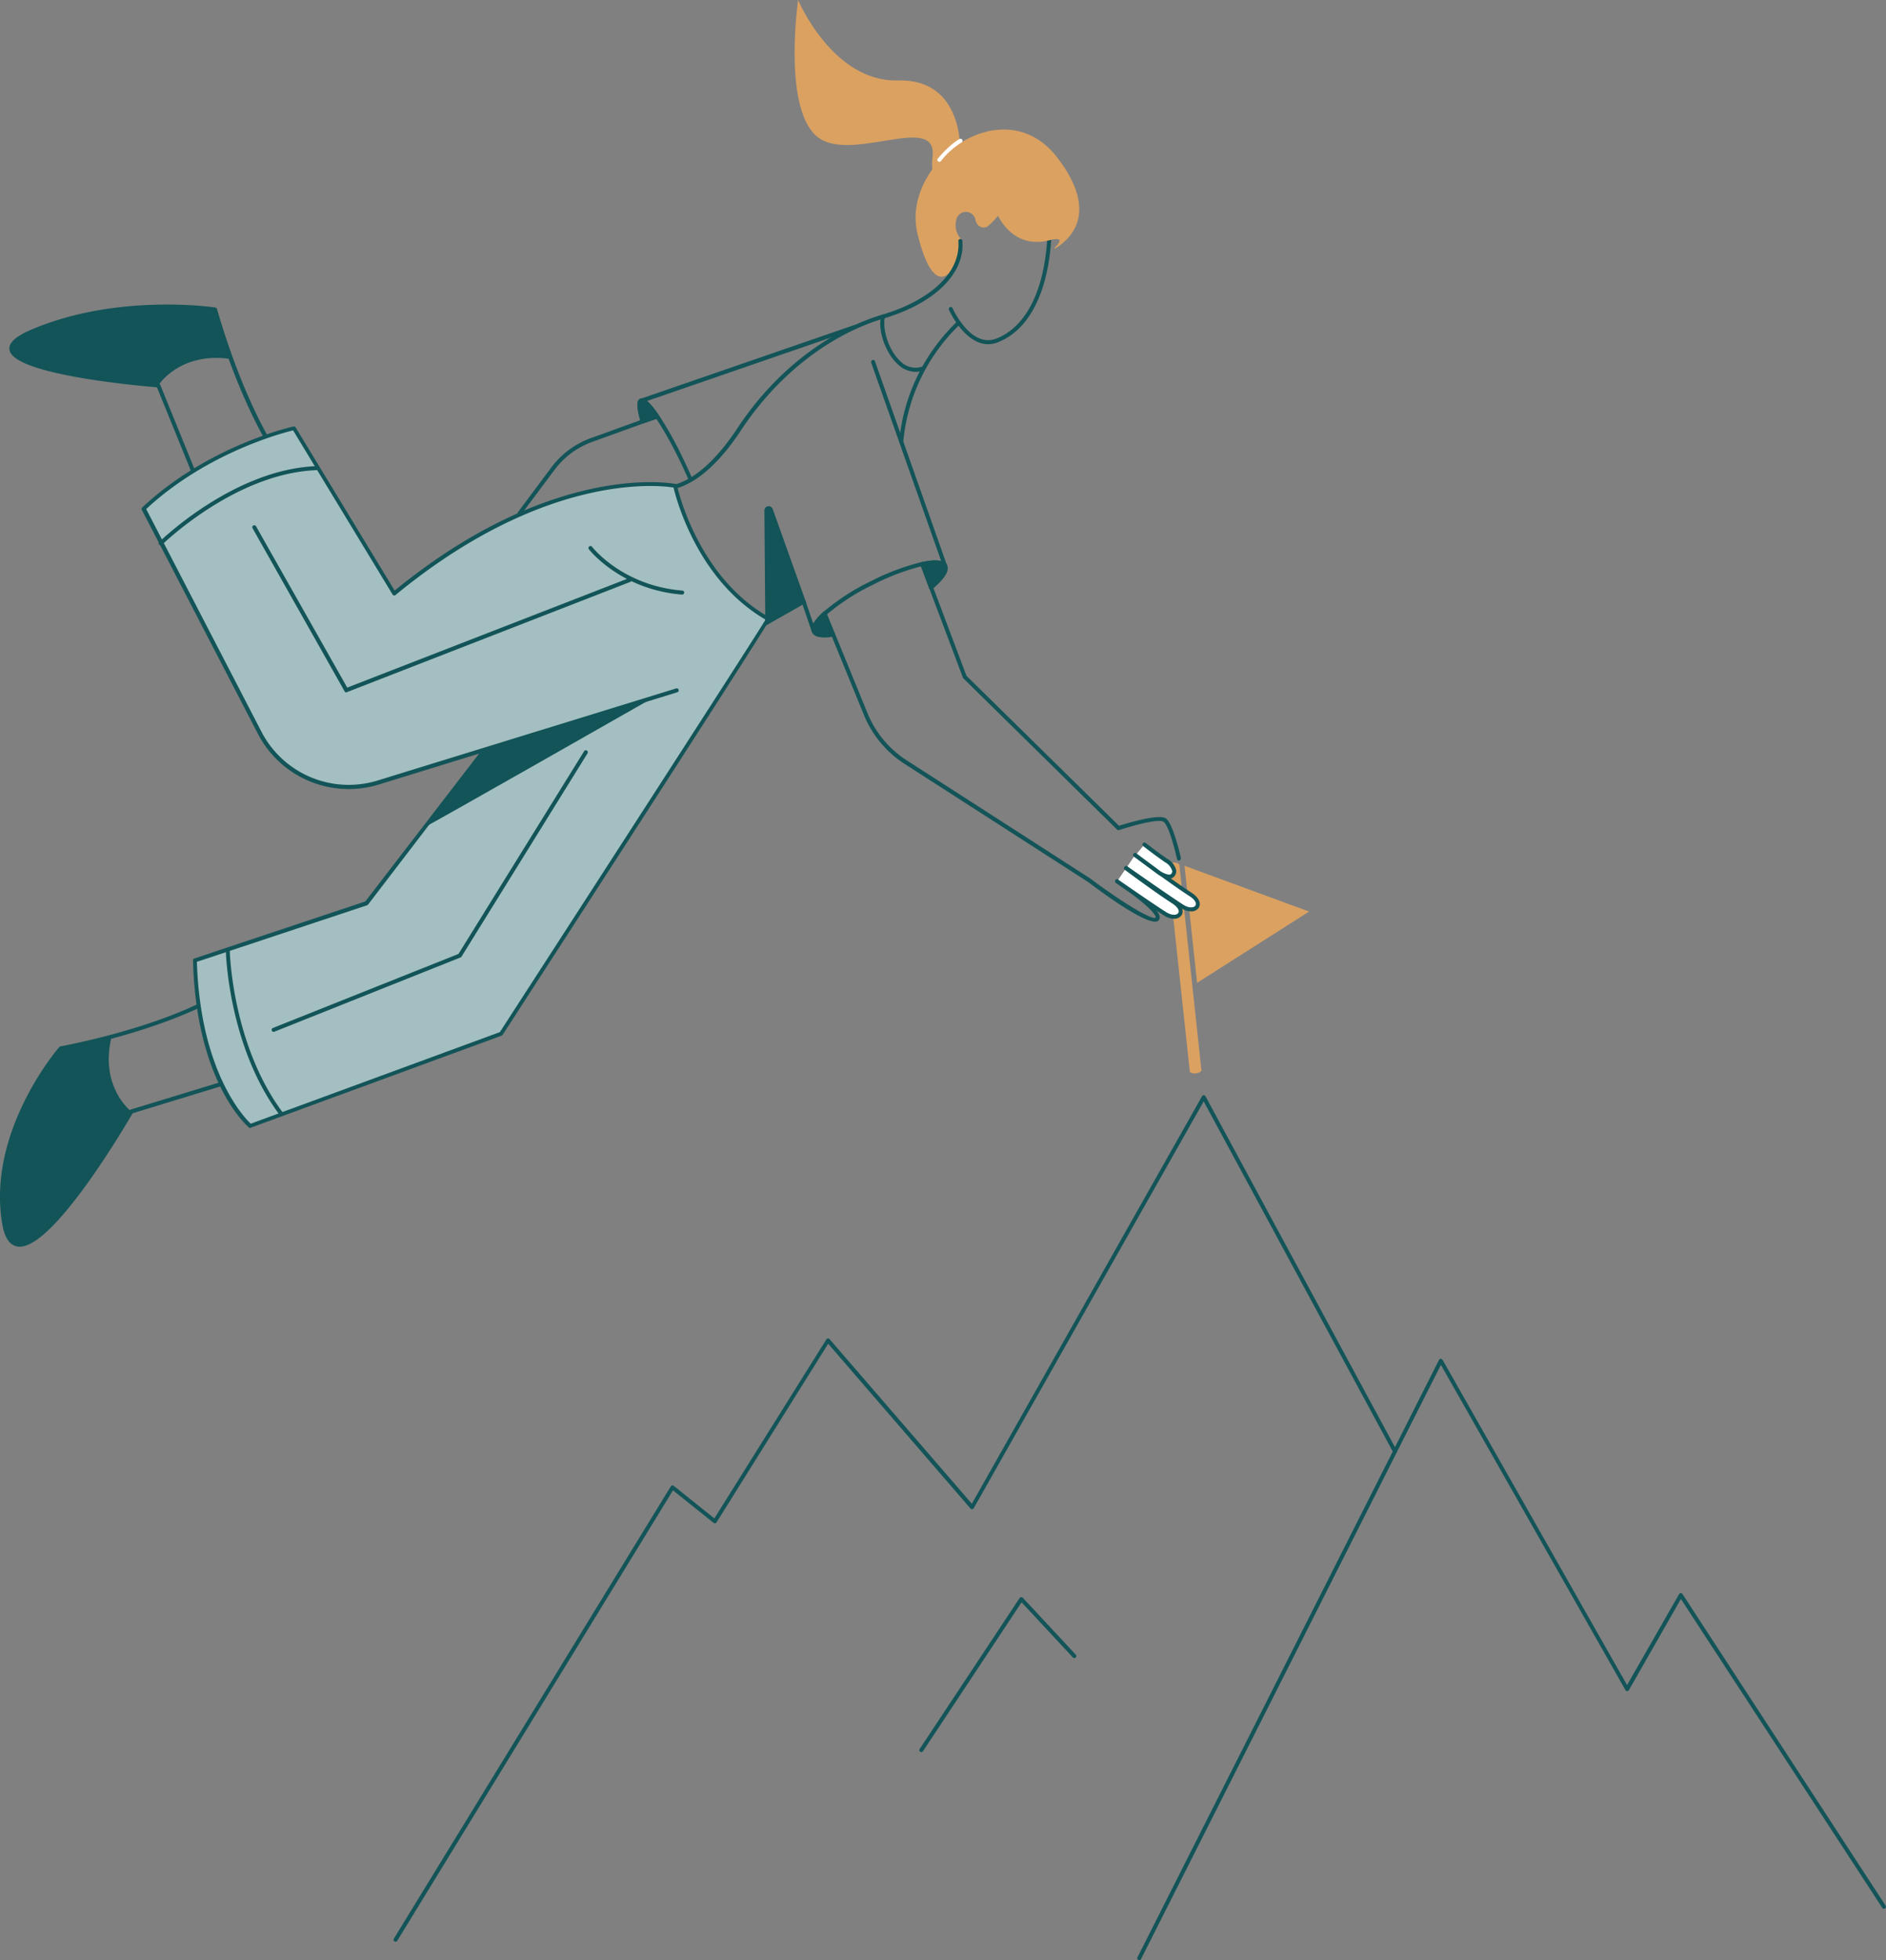 <svg xmlns="http://www.w3.org/2000/svg" width="471.4" height="489.74" viewBox="0 0 471.4 489.74"><rect x="0" y="0" width="471.4" height="489.74" fill="#808080" stroke="none"/><g id="Calque_2" data-name="Calque 2"><g id="Calque_3" data-name="Calque 3"><path d="M291.87,216.32l5.53,51.52a2.35,2.35,0,0,0,2.9-.31L294.77,216a1.9,1.9,0,0,0-1.57-.48A1.56,1.56,0,0,0,291.87,216.32Z" style="fill:#dba161"/><polyline points="296.07 216.31 327.21 227.75 299.21 245.55" style="fill:#dba161"/><path d="M98.86,485.13a.51.51,0,0,1-.42-.77l69.22-113a.51.51,0,0,1,.34-.23.53.53,0,0,1,.4.1l10.15,8.13,28-44.73a.48.48,0,0,1,.38-.23.45.45,0,0,1,.42.17l35.56,41.13L300.44,273.9a.54.54,0,0,1,.44-.26.49.49,0,0,1,.43.26l47.77,88.43a.5.5,0,0,1-.2.68.5.5,0,0,1-.68-.21l-47.34-87.62L243.39,376.8a.51.51,0,0,1-.39.26.54.54,0,0,1-.43-.17L207,335.72l-27.9,44.63a.46.46,0,0,1-.34.23.46.46,0,0,1-.39-.1l-10.16-8.12L99.29,484.89A.51.51,0,0,1,98.86,485.13Z" style="fill:#125458"/><path d="M284.75,489.74a.46.46,0,0,1-.22-.06.49.49,0,0,1-.22-.67l75.37-149.26a.52.52,0,0,1,.43-.28.6.6,0,0,1,.45.26L406.68,421l13-22.71a.48.48,0,0,1,.42-.25.47.47,0,0,1,.43.22l50.78,77.85a.5.5,0,1,1-.84.55l-50.33-77.17-13,22.77a.5.5,0,0,1-.43.25h0a.48.48,0,0,1-.43-.25L360.15,341,285.2,489.46A.49.49,0,0,1,284.75,489.74Z" style="fill:#125458"/><path d="M230.28,437.75a.48.48,0,0,1-.28-.08.5.5,0,0,1-.14-.69l25-37.73a.53.53,0,0,1,.38-.23.54.54,0,0,1,.4.16l13.23,14.21a.5.5,0,1,1-.73.68l-12.8-13.74-24.64,37.2A.49.49,0,0,1,230.28,437.75Z" style="fill:#125458"/><path d="M27.85,259.15,27.8,259c-3.75,1-7.95,2-12.61,2.92,0,0-18.17,20.73-14.1,43.92C4.72,326.6,32.81,277.7,32.81,277.7S24.87,271.69,27.85,259.15Z" style="fill:#125458"/><path d="M247,86c-5.94,0-9.75-8.45-9.79-8.55a.5.5,0,1,1,.91-.4c.05.1,4.55,10.1,11,7.51,8-3.19,12.62-13.57,12.76-28.48a.49.49,0,0,1,.5-.49h0a.5.5,0,0,1,.5.5c-.14,15.34-5,26.06-13.39,29.4A6.78,6.78,0,0,1,247,86Z" style="fill:#125458"/><path d="M4.92,311.48a2.88,2.88,0,0,1-.59-.05c-1.9-.33-3.16-2.18-3.74-5.48-4.06-23.16,14-44.14,14.23-44.34a.51.51,0,0,1,.28-.17C37.73,257,49.81,250.66,49.93,250.6a.5.5,0,0,1,.43,0,.54.54,0,0,1,.29.32l5.57,19.66a.49.49,0,0,1-.33.61l-22.74,6.95C31.48,281,13.64,311.48,4.92,311.48Zm10.54-49.09C14,264.17-2.24,284,1.58,305.78c.5,2.84,1.48,4.41,2.92,4.67,6.67,1.14,22.38-23.42,27.88-33a.49.49,0,0,1,.28-.23l22.47-6.86-5.28-18.6C47.24,253,35.43,258.44,15.46,262.39Z" style="fill:#125458"/><path d="M48.61,119a.48.48,0,0,1-.46-.31L39.23,96.76c-4.9-.4-35.86-3.18-36.86-9.34-.28-1.72,1.5-3.37,5.46-5.06,21.54-9.19,45.71-5.57,46-5.53a.5.5,0,0,1,.4.35C60.64,99.31,68,110.79,68.1,110.91a.45.45,0,0,1,.06.42.49.49,0,0,1-.3.31L48.79,119A.57.57,0,0,1,48.61,119Zm-6.9-41.9c-8.94,0-21.62,1.13-33.49,6.19-4.26,1.82-5,3.17-4.86,4,.68,4.19,22.05,7.4,36.25,8.52a.52.52,0,0,1,.43.31l8.85,21.76,18-6.92c-1.5-2.48-7.92-13.71-13.63-33.16A90.74,90.74,0,0,0,41.71,77.09Z" style="fill:#125458"/><path d="M121,187.46,91.57,225.65,48.7,239.94c.85,30.5,13.86,41.38,13.86,41.38l62.71-23S192.11,155,192,154.62c-18.56-10.45-23.26-33.22-23.26-33.22S139,115,98.55,148.29L73.5,107s-20.94,4.51-37.57,20.12l29,55.93a25.07,25.07,0,0,0,29.65,12.43l74.63-23" style="fill:#a4bfc1"/><path d="M62.56,281.82a.54.54,0,0,1-.32-.11c-.54-.45-13.19-11.38-14-41.75a.5.5,0,0,1,.34-.49l42.73-14.25,28.45-36.94L94.7,196a25.58,25.58,0,0,1-30.25-12.68l-29-55.93a.5.5,0,0,1,.1-.6c16.54-15.52,37.6-20.2,37.81-20.24a.48.48,0,0,1,.53.23l24.75,40.77c39.95-32.62,69.9-26.69,70.2-26.63a.49.49,0,0,1,.38.39c.05.22,4.88,22.67,23,32.89a.47.47,0,0,1,.24.35c0,.25.11.61-66.83,104a.55.55,0,0,1-.25.2l-62.71,23A.47.47,0,0,1,62.56,281.82ZM49.21,240.3c.86,27.49,11.81,38.88,13.46,40.45l62.27-22.88c22-34,63-97.42,66.41-103.06-17-9.85-22.32-30.13-23-33-3.27-.53-31.9-4.06-69.49,26.85a.52.52,0,0,1-.4.11.5.5,0,0,1-.34-.24l-24.86-41c-2.77.66-21.59,5.61-36.72,19.65l28.79,55.6A24.56,24.56,0,0,0,94.4,195L169,172a.5.5,0,0,1,.62.33.51.51,0,0,1-.33.63l-48,14.77L92,226a.81.81,0,0,1-.24.17Z" style="fill:#125458"/><path d="M191.78,155.51l9.09-5.16-8.2-23a.57.57,0,0,0-1.11.21Z" style="fill:#125458"/><path d="M191.29,156.37l-.23-28.81a1.07,1.07,0,0,1,2.08-.38l8.35,23.39Zm.91-28.85h0l-.14,0,.22,27.1,8-4.54Z" style="fill:#125458"/><path d="M203.29,157.91a.5.5,0,0,1-.47-.34l-2.46-7.19a.5.5,0,1,1,.94-.32l2.47,7.19a.5.5,0,0,1-.31.63A.51.51,0,0,1,203.29,157.91Z" style="fill:#125458"/><path d="M236.22,141.93a.51.51,0,0,1-.47-.33l-18-51a.51.51,0,0,1,.31-.64.51.51,0,0,1,.64.31l18,51a.51.51,0,0,1-.31.64A.47.47,0,0,1,236.22,141.93Z" style="fill:#125458"/><path d="M225.23,110.84h0a.5.5,0,0,1-.48-.51,47.52,47.52,0,0,1,14.49-30,.5.5,0,0,1,.71,0,.49.49,0,0,1,0,.7,46.48,46.48,0,0,0-14.18,29.3A.5.5,0,0,1,225.23,110.84Z" style="fill:#125458"/><path d="M228.81,92.9a6.51,6.51,0,0,1-4.34-1.83c-3.12-2.77-5.14-8.53-4.24-12.09a.5.5,0,0,1,.61-.36.49.49,0,0,1,.36.6c-.72,2.88.84,8.35,3.93,11.11a5.24,5.24,0,0,0,5.49,1.22.5.5,0,0,1,.36.93A6,6,0,0,1,228.81,92.9Z" style="fill:#125458"/><path d="M240,37.71s.83-18.08-15.52-17.61-25-20.1-25-20.1-3.74,26,4.28,33.73,30.59-6,29.33,5.37S240,37.71,240,37.71Z" style="fill:#dba161"/><path d="M264.26,39.36C250.79,21.8,225,40.74,229.34,58.45s9.18,8.06,9.18,8.06l.33-.05c1-2,2-4.71,1.53-6.56A5,5,0,0,1,239,55.08a2.44,2.44,0,0,1,4.77-.36c.36,2.05,2.06,2.57,3.19,1.75a16.65,16.65,0,0,0,2.49-2.58s3.68,8.45,12.73,6.16c3.31-.83,3.24.09,1.42,1.85a.11.11,0,0,0,.13.17C267.31,59.94,275,53.32,264.26,39.36Z" style="fill:#dba161"/><path d="M169,122a.5.5,0,0,1-.13-1c3.49-1,9-4.26,15.47-14.05,9.13-13.87,22.33-24.19,36.2-28.34,12.35-3.68,19.6-10.72,19-18.36a.5.5,0,0,1,.45-.54.5.5,0,0,1,.55.45c.69,8.15-6.84,15.58-19.66,19.41-13.66,4.08-26.65,14.26-35.66,27.93-5.23,7.95-10.78,12.95-16,14.46Z" style="fill:#125458"/><path d="M234.8,40.43a.52.52,0,0,1-.33-.12.49.49,0,0,1-.05-.7c3.17-3.75,5.35-4.84,5.44-4.89a.5.5,0,0,1,.67.23.51.51,0,0,1-.22.67,19.29,19.29,0,0,0-5.13,4.63A.49.49,0,0,1,234.8,40.43Z" style="fill:#fff"/><path d="M288.74,230.27c-1.7,0-6-1.82-16.79-9.92l-45.81-29.47A26.44,26.44,0,0,1,216,178.78l-10.37-25.33a.5.5,0,0,1,.93-.38l10.36,25.33A25.48,25.48,0,0,0,226.68,190l45.84,29.49c8,6,15.43,10.46,16.34,9.78a.25.25,0,0,0,0-.13c-.24-1.61-6.21-6.11-9.92-8.57a.5.5,0,1,1,.56-.83c1,.67,10,6.67,10.35,9.25a1.19,1.19,0,0,1-.23.92A1.11,1.11,0,0,1,288.74,230.27Z" style="fill:#125458"/><path d="M294.67,215a.5.5,0,0,1-.49-.39c-.69-3.2-2.21-8.55-3.37-9.31s-7.14.79-11.09,2.09a.53.53,0,0,1-.51-.12L240.8,169.49a.36.36,0,0,1-.12-.18L230.05,141.1a.5.5,0,0,1,.29-.65.49.49,0,0,1,.64.29l10.59,28.11,38.13,37.47c2.17-.7,9.86-3,11.65-1.88s3.62,9.05,3.81,9.94a.51.51,0,0,1-.39.59Z" style="fill:#125458"/><path d="M283.72,213.6s9.36,7,13.76,9.81c3.79,2.47,1.25,5-1.86,3.13-2.7-1.64-14.12-9.67-14.12-9.67" style="fill:#fff"/><path d="M297.7,227.7a4.51,4.51,0,0,1-2.34-.73c-2.68-1.64-13.68-9.37-14.15-9.69a.52.52,0,0,1-.12-.7.5.5,0,0,1,.7-.12c.11.08,11.43,8,14.09,9.65,1.33.82,2.54.71,2.9.15s0-1.44-1.57-2.43c-4.37-2.83-13.69-9.76-13.79-9.83a.5.5,0,0,1,.6-.81c.09.07,9.39,7,13.73,9.8,2.24,1.45,2.41,2.95,1.88,3.8A2.21,2.21,0,0,1,297.7,227.7Z" style="fill:#125458"/><path d="M281.45,216.92s7.35,5.48,11.75,8.34c3.79,2.46,1.26,5-1.86,3.12-2.7-1.64-12.11-8.19-12.11-8.19" style="fill:#fff"/><path d="M293.42,229.55a4.53,4.53,0,0,1-2.34-.74c-2.68-1.63-11.75-7.94-12.14-8.21a.5.5,0,0,1,.57-.82c.1.07,9.43,6.56,12.09,8.18,1.33.81,2.55.71,2.9.14s-.05-1.44-1.57-2.43c-4.37-2.83-11.71-8.29-11.78-8.35a.5.5,0,0,1-.1-.7.51.51,0,0,1,.7-.1c.07.06,7.38,5.5,11.72,8.32,2.24,1.45,2.41,2.95,1.88,3.79A2.21,2.21,0,0,1,293.42,229.55Z" style="fill:#125458"/><path d="M160.2,100.63a.5.5,0,0,1-.48-.34.5.5,0,0,1,.31-.63l53.36-18.41a.5.5,0,0,1,.33,1l-53.36,18.4Z" style="fill:#125458"/><path d="M129.85,128.76a.46.46,0,0,1-.29-.1.49.49,0,0,1-.1-.7l8.34-11.17a21.44,21.44,0,0,1,9.91-7.34l15.95-5.77a.5.5,0,0,1,.64.3.51.51,0,0,1-.3.65l-15.95,5.76a20.39,20.39,0,0,0-9.45,7l-8.34,11.17A.51.51,0,0,1,129.85,128.76Z" style="fill:#125458"/><path d="M170.42,148.55h0c-15.39-1.26-23.15-11.22-23.23-11.32a.5.5,0,0,1,.8-.61c.07.1,7.58,9.71,22.52,10.93a.5.5,0,0,1,0,1Z" style="fill:#125458"/><path d="M86.57,173a.49.49,0,0,1-.43-.26L63.14,132a.5.5,0,1,1,.87-.49l22.78,40.28,70.43-27.36a.5.5,0,0,1,.37.93L86.75,172.91A.39.39,0,0,1,86.57,173Z" style="fill:#125458"/><path d="M57.61,89.68l.12-.06c-1.33-3.64-2.7-7.74-4-12.3,0,0-24-3.74-45.67,5.5S39.57,96.28,39.57,96.28,44.85,87.84,57.61,89.68Z" style="fill:#125458"/><path d="M106.36,206.52c.88-.29,56-31.69,56-31.69L121,187.46Z" style="fill:#125458"/><path d="M68.39,257.8a.48.48,0,0,1-.46-.32.5.5,0,0,1,.28-.65l46.39-18.5L146,187.68a.5.5,0,0,1,.85.53L115.36,239a.52.52,0,0,1-.24.2L68.58,257.76A.43.43,0,0,1,68.39,257.8Z" style="fill:#125458"/><path d="M40.17,136.25a.5.5,0,0,1-.35-.86c.18-.18,18.55-18.16,39.29-18.93a.52.52,0,0,1,.52.48.5.5,0,0,1-.48.52c-20.35.76-38.45,18.47-38.63,18.64A.49.49,0,0,1,40.17,136.25Z" style="fill:#125458"/><path d="M70.35,278.84a.51.51,0,0,1-.4-.2c-12.88-17.17-13.49-40.71-13.5-40.94a.5.5,0,0,1,.49-.51h0a.49.49,0,0,1,.5.49c0,.23.62,23.45,13.3,40.36a.5.5,0,0,1-.1.7A.47.47,0,0,1,70.35,278.84Z" style="fill:#125458"/><path d="M205.75,153.59c-1.86,1.78-2.76,3.29-2.3,4.22s2.08,1.1,4.46.74Z" style="fill:#125458"/><path d="M205.94,159.22c-1.56,0-2.54-.4-2.94-1.18-.56-1.13.25-2.75,2.41-4.81a.52.52,0,0,1,.44-.13.49.49,0,0,1,.36.29l2.16,5a.52.52,0,0,1,0,.44.49.49,0,0,1-.36.25A13.45,13.45,0,0,1,205.94,159.22Zm-.35-4.76c-2,2-1.81,2.9-1.69,3.13.28.55,1.49.75,3.29.55Z" style="fill:#125458"/><path d="M236.22,141.43c-.52-1-2.65-1.15-5.7-.51l2.16,5.83C235.38,144.5,236.78,142.55,236.22,141.43Z" style="fill:#125458"/><path d="M232.69,147.25h-.13a.5.5,0,0,1-.34-.31l-2.17-5.84a.5.5,0,0,1,.36-.66c3.53-.74,5.63-.48,6.26.78h0c.84,1.67-1.53,4.14-3.66,5.93A.56.56,0,0,1,232.69,147.25Zm-1.5-5.95,1.71,4.61c2.55-2.24,3.18-3.66,2.88-4.26h0C235.5,141.1,234.15,140.75,231.19,141.3Z" style="fill:#125458"/><path d="M206,159.23c-1.56,0-2.55-.4-2.95-1.19-.6-1.2.33-2.93,2.76-5.15a55.56,55.56,0,0,1,11.87-7.69,58.6,58.6,0,0,1,12.28-4.67c2.63-.6,5.94-1,6.76.68s-1.53,4.15-3.66,5.93a.52.52,0,0,1-.71-.06.51.51,0,0,1,.07-.71c3-2.5,3.73-4.08,3.41-4.72s-2-1-5.65-.14a57.23,57.23,0,0,0-12,4.59,54.4,54.4,0,0,0-11.65,7.53c-2.28,2.09-2.81,3.41-2.53,4s1.78.8,3.94.47a.5.5,0,0,1,.15,1A13.33,13.33,0,0,1,206,159.23Z" style="fill:#125458"/><path d="M164.26,104.08c-1.88-2.75-3.38-4.28-4.06-4s-.45,2.26.41,5.19Z" style="fill:#125458"/><path d="M160.61,105.82a.46.46,0,0,1-.23-.06.5.5,0,0,1-.25-.3c-1.33-4.55-.78-5.48-.15-5.78s1.79-.14,4.69,4.12a.51.51,0,0,1-.25.76l-3.65,1.23A.41.41,0,0,1,160.61,105.82Zm-.21-5.23s-.43.57.55,4.08l2.52-.85C161.19,100.59,160.44,100.58,160.4,100.59Z" style="fill:#125458"/><path d="M172.49,120a.49.49,0,0,1-.46-.3c-.59-1.37-1.24-2.77-1.91-4.18-4.83-10-8.79-15-9.7-15h0s-.48.61.69,4.59a.5.5,0,0,1-.34.62.51.51,0,0,1-.62-.34c-1.34-4.55-.78-5.48-.15-5.78s1.79-.13,4.7,4.13A91.22,91.22,0,0,1,171,115.13c.68,1.41,1.33,2.83,1.93,4.21a.5.5,0,0,1-.46.7Z" style="fill:#125458"/><path d="M283.83,213.67l5.85,4.35s2.46,1.65,3.39.69.34-2.39-1.58-3.7-5.47-4-5.47-4" style="fill:#fff"/><path d="M292.26,219.51a6.23,6.23,0,0,1-2.86-1.08l-5.87-4.36a.5.5,0,0,1-.1-.7.49.49,0,0,1,.69-.1l5.86,4.35c.83.56,2.3,1.19,2.73.74a.93.93,0,0,0,.28-.78,3.67,3.67,0,0,0-1.78-2.15c-1.92-1.3-5.46-4-5.49-4.06a.5.5,0,0,1,.61-.79s3.55,2.74,5.44,4a4.42,4.42,0,0,1,2.22,2.88,2,2,0,0,1-.56,1.58A1.6,1.6,0,0,1,292.26,219.51Z" style="fill:#125458"/></g></g></svg>